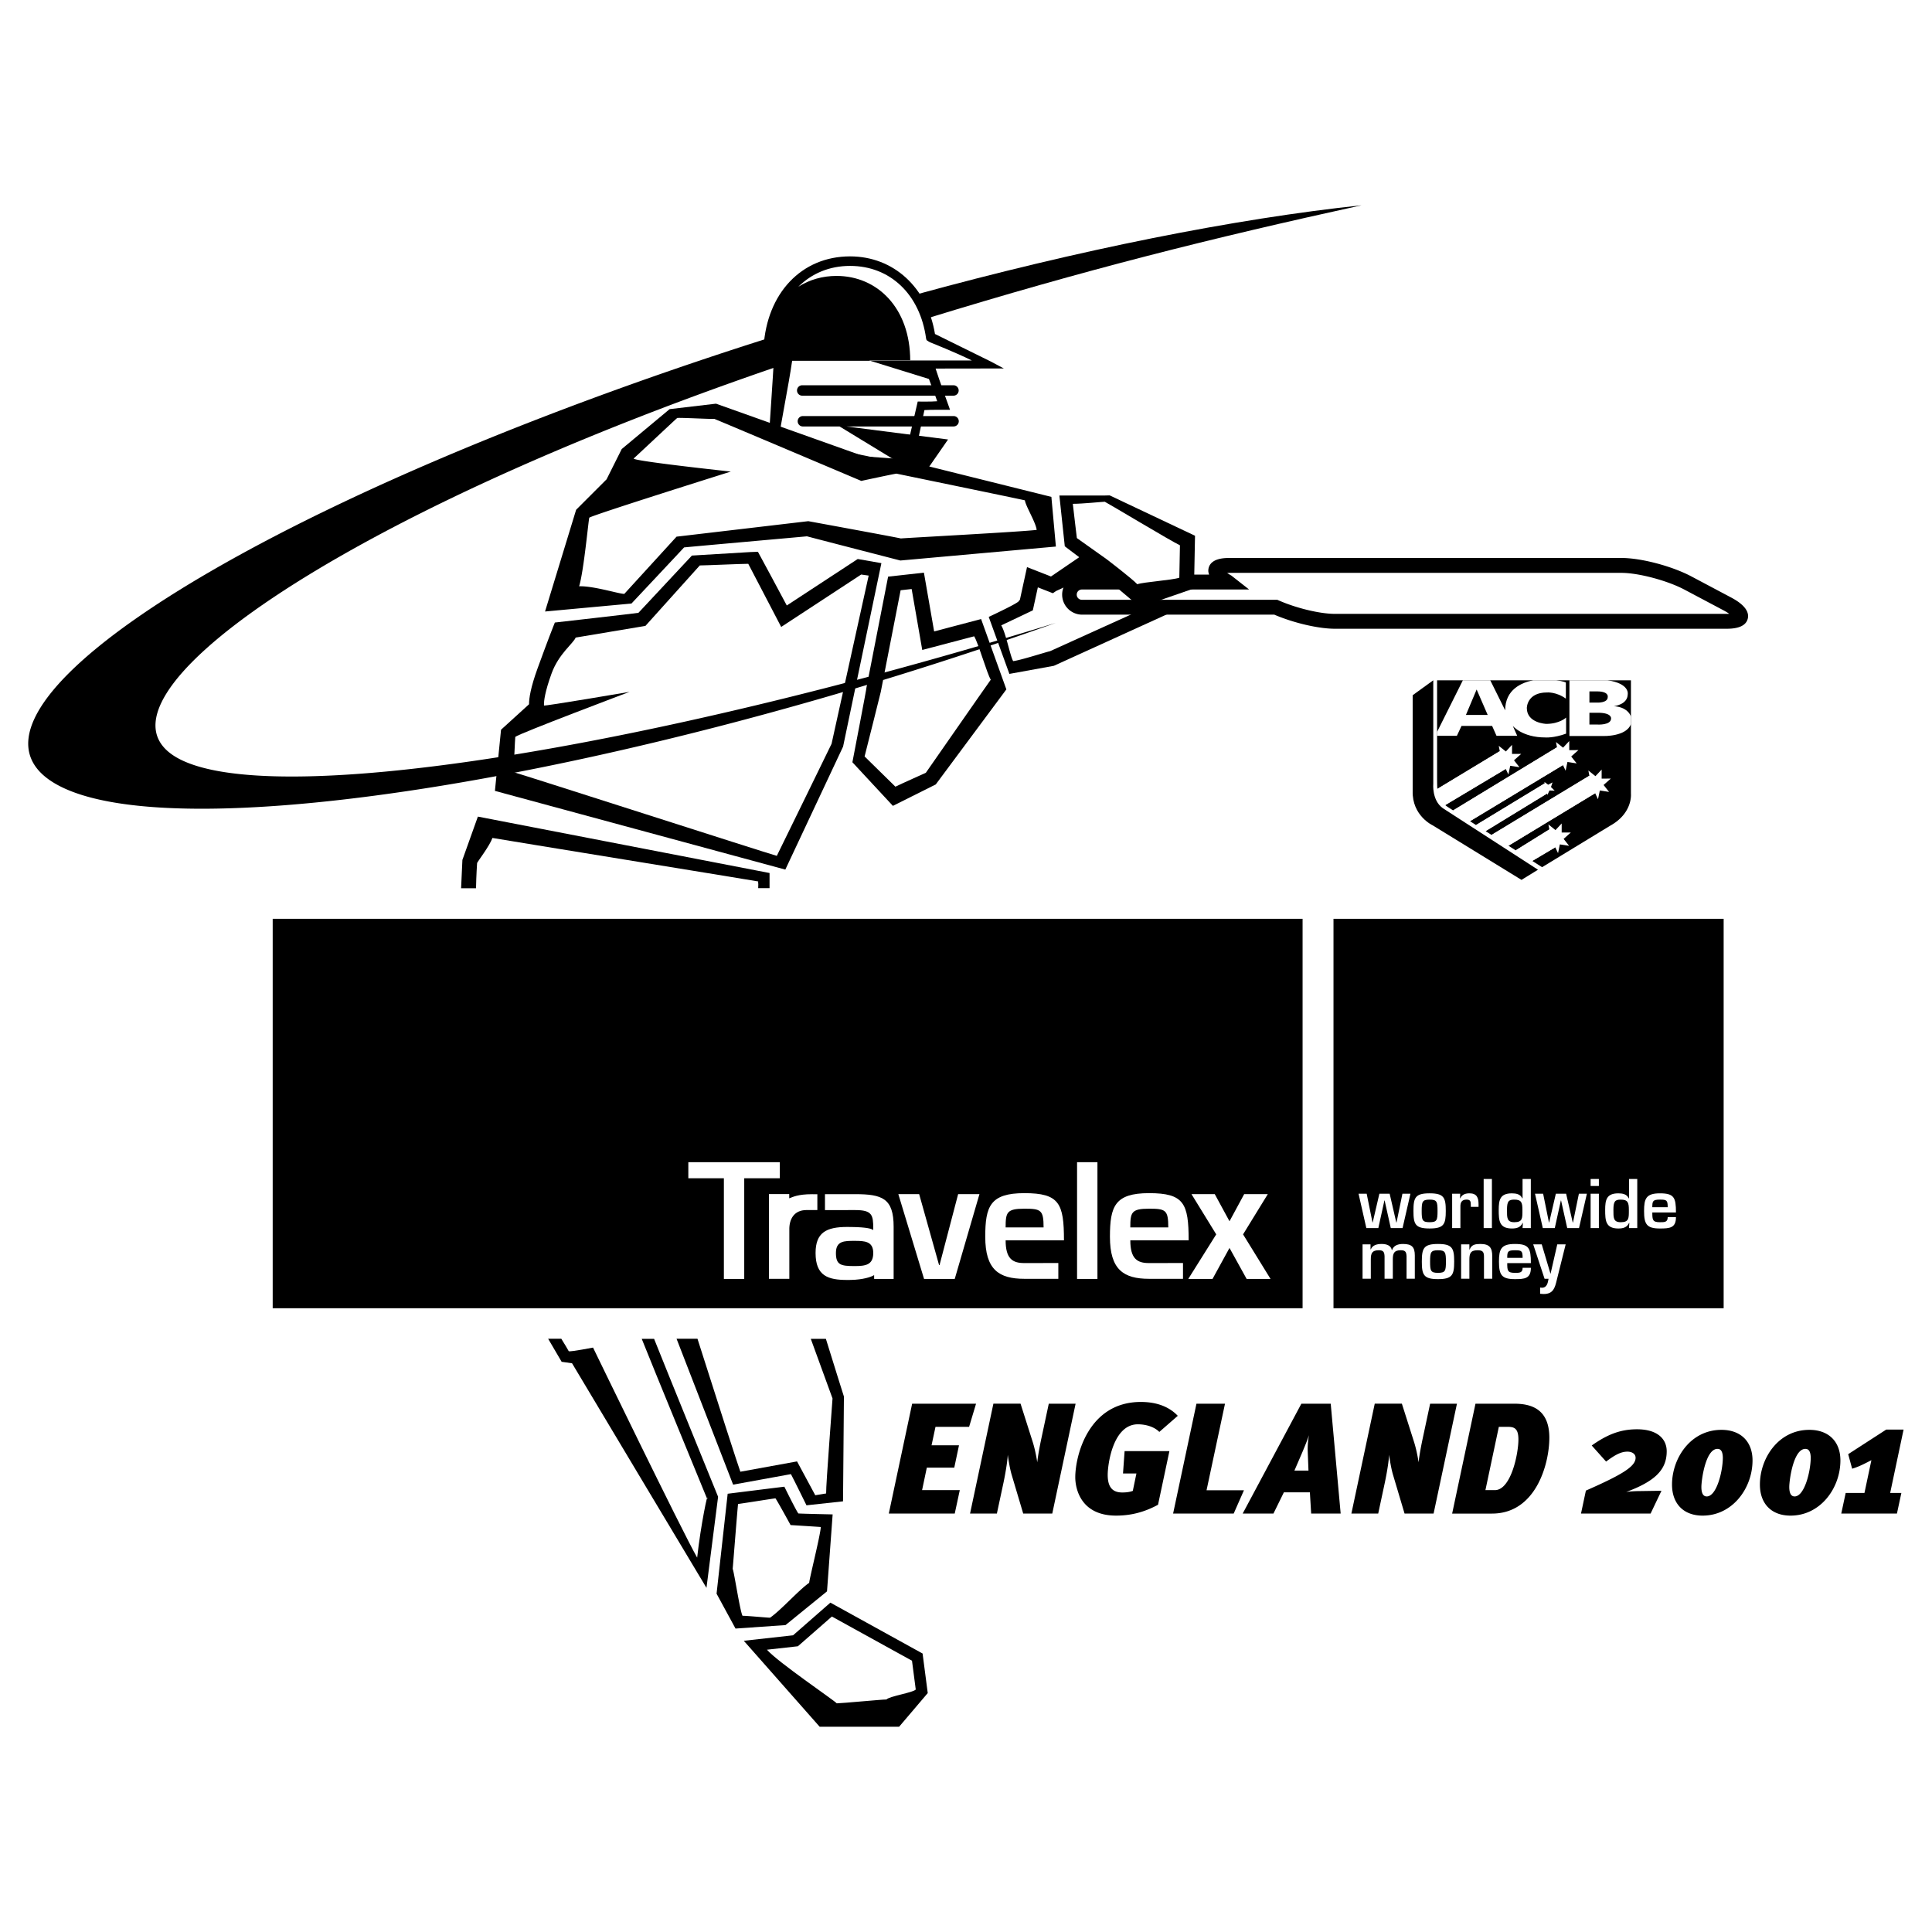 <svg xmlns="http://www.w3.org/2000/svg" width="2500" height="2500" viewBox="0 0 192.756 192.756"><g fill-rule="evenodd" clip-rule="evenodd"><path fill="#fff" d="M0 0h192.756v192.756H0V0z"/><path d="M91.486 57.212l-2.879.32-2.177 11.154c.118-.438-1.386 7.364-1.386 7.364l4.041 4.352 4.276-2.139 7.045-9.482-2.521-7.017-4.686 1.233-1.019-5.862-.694.077zm-.53 1.554l1.057 6.081 5.18-1.364c.42.686 1.277 3.71 1.656 4.332-.529.729-6.279 9.01-6.478 9.285-.256.127-2.351 1.046-3.035 1.388-.564-.564-2.613-2.555-3.075-3.017.196-.73 1.616-6.448 1.616-6.448l1.978-10.134c.393-.045.642-.072 1.101-.123zM74.834 55.081l-5.801.348s-5.01 5.356-5.337 5.714c-.479.077-8.338.968-8.338.968l-.156.391c-.021.053-.536 1.342-1.566 4.176-.692 1.903-.854 2.983-.854 3.576l.001.01-2.794 2.541-.61 6.102 28.973 7.853 5.764-12.274 3.821-18.3-2.361-.413-7.078 4.637c-.585-1.122-2.88-5.357-2.88-5.357l-.784.028zm-.18 1.17l3.286 6.299 7.981-5.229.747.106-3.702 16.783c-.077.154-4.973 10.201-5.463 11.179-1.099-.298-25.159-8.05-26.295-8.358.091-.908.159-3.069.203-3.512.362-.329 11.404-4.493 11.404-4.493s-8.513 1.452-8.538 1.362c0-.002-.006-.041-.006-.125 0-.303.077-1.194.763-3.079.712-1.958 2.179-3.003 2.401-3.573.752-.122 6.96-1.165 6.96-1.165s5.018-5.587 5.424-6.032c.531.002 4.118-.163 4.835-.163zM92.403 31.792c15.914-4.894 28.355-8.004 43.439-11.311-12.604 1.333-28.162 4.431-44.642 8.958 0 .001.759.703 1.203 2.353z"/><path d="M77.934 36.447C33.202 51.673 7.784 69.872 17.613 75.568c9.058 5.25 46.501-.707 87.719-13.421C62.335 77.479 17.942 84.746 5.87 78.383c-12.16-6.408 13.072-24.214 56.355-39.771a393.62 393.62 0 0 1 14.901-5.021l.808 2.856z"/><path d="M95.647 38.957a.519.519 0 0 1-.52.519H80.07a.52.52 0 1 1 0-1.038h15.058c.287 0 .519.232.519.519zM107.689 55.583l-2.834 1.934-2.389-.935s-.598 2.737-.715 3.281c-.33.155.758-.134-3.105 1.687l2.061 5.685 4.436-.807 11.486-5.227-4.875-3.546-3.658-2.349-.407.277zm-2.322 3.381s2.205-.997 2.822-1.417c.605.388 4.383.721 4.523.812.1.113 1.393 2.204.246 2.899l-8.203 3.715c-.203.02-2.965.918-3.672.985-.309-.524-.703-2.741-1.189-3.567 1.264-.595 3.152-1.496 3.152-1.496s.32-1.474.5-2.295l1.498.586.323-.222zM95.139 41.51H80.081a.52.52 0 0 0 0 1.039h3.684l8.241 5.021 2.581-3.722-10.147-1.3h10.699a.519.519 0 1 0 0-1.038zM88.676 151.01l2.329-10.963h6.376l-.693 2.308h-3.353l-.393 1.84h2.738l-.472 2.231h-2.739l-.472 2.242h3.762l-.504 2.342h-6.579zM102.086 151.008l-1.133-3.805c-.172-.566-.314-1.354-.408-2.061-.016.424-.143 1.43-.426 2.783l-.66 3.082h-2.677l2.329-10.961h2.709l1.195 3.758c.189.582.361 1.354.473 2.092.062-.645.268-1.729.424-2.453l.725-3.396h2.676l-2.328 10.961h-2.899zM111.352 151.213c-3.539 0-4.072-2.705-4.072-3.826 0-2.139 1.305-7.514 6.543-7.514 1.574 0 2.818.471 3.684 1.383l-1.842 1.607c-.473-.49-1.307-.76-2.141-.76-2.473 0-3.008 3.961-3.008 5.047 0 1.215.473 1.754 1.449 1.754.361 0 .725-.033 1.055-.158l.361-1.738h-1.338l.158-2.23h4.471l-1.135 5.352c-1.416.768-2.769 1.083-4.185 1.083zM123.086 151.01h-6.045l2.33-10.963h2.848l-1.842 8.639h3.732l-1.023 2.324zM130.547 146.719h-1.402l.773-1.791c.314-.752.551-1.334.676-1.742a7.956 7.956 0 0 0-.125 1.539l.078 1.994zm3.211 4.289l-.992-10.961h-2.928l-5.855 10.961h3.07l1.039-2.117h2.596l.127 2.117h2.943zM140.133 151.008L139 147.203c-.174-.566-.314-1.354-.41-2.061-.016.424-.141 1.43-.426 2.783l-.66 3.082h-2.676l2.33-10.961h2.707l1.195 3.758c.189.582.363 1.354.473 2.092.062-.645.268-1.729.426-2.453l.725-3.396h2.676l-2.33 10.961h-2.897zM151.492 143.615c0 1.465-.756 5.055-2.346 5.055h-.945l1.338-6.314h.867c.645-.001 1.086.126 1.086 1.259zm-2.629 7.395c4.393 0 5.715-4.984 5.715-7.566 0-2.895-1.842-3.396-3.496-3.396h-3.873l-2.328 10.963h3.982v-.001zM164.68 151.01h-6.943l.488-2.293c3.574-1.574 4.959-2.393 4.959-3.273 0-.393-.363-.613-.818-.613-.646 0-1.244.33-2.125.99l-1.434-1.604c1.512-1.068 2.818-1.617 4.518-1.617 2.049 0 2.963.973 2.963 2.199 0 1.904-1.262 3.021-4.049 4.059.346-.062.992-.094 1.48-.094l2.047-.031-1.086 2.277zM169.748 148.354c0-.678.41-3.799 1.605-3.799.189 0 .52.064.535.867 0 1.34-.613 3.877-1.605 3.877-.189 0-.535-.078-.535-.945zm.125 2.859c2.992 0 4.977-2.75 4.977-5.506 0-1.857-1.15-3.051-3.102-3.051-3.096 0-4.93 2.846-4.93 5.461 0 1.871 1.114 3.096 3.055 3.096zM178.516 148.354c0-.678.41-3.799 1.605-3.799.189 0 .52.064.535.867 0 1.34-.613 3.877-1.605 3.877-.19 0-.535-.078-.535-.945zm.127 2.859c2.99 0 4.975-2.75 4.975-5.506 0-1.857-1.148-3.051-3.102-3.051-3.096 0-4.93 2.846-4.93 5.461 0 1.871 1.113 3.096 3.057 3.096zM183.703 151.008l.441-2.055h1.873l.693-3.271c-.584.299-1.213.645-1.922.85l-.393-1.449 3.793-2.453h1.732l-1.338 6.324h1.117l-.441 2.055h-5.555v-.001zM82.511 158.77l.562-7.678s-2.949-.061-3.424-.094c-.318-.477-1.393-2.67-1.393-2.67l-1.056.129-4.6.574-1.108 9.971 1.891 3.48 4.989-.348 4.139-3.364zm-8.43 2.437c-.255-.473-.844-4.42-.982-4.678.036-.324.449-5.682.537-6.477.644-.082 3.215-.498 3.732-.564.299.449 1.508 2.668 1.508 2.668s2.207.137 3.017.193c-.066.928-1.127 5.104-1.16 5.57-1.012.691-2.823 2.738-3.905 3.48-.279.001-2.242-.192-2.747-.192z"/><path d="M82.847 159.896l-.301.264-3.422 2.994-4.915.547 7.566 8.574h7.932l2.854-3.357-.514-3.945-9.2-5.077zm5.597 9.661c-.473 0-4.499.385-4.961.385-.287-.326-5.846-4.08-6.966-5.35l2.911-.324.178-.02 3.39-2.967c.625.346 7.538 4.158 7.994 4.41l.375 2.873c-.266.313-2.645.668-2.921.993zM76.778 88.609v-1.508l-29.1-5.628-.211.591-1.333 3.731-.13 2.828h1.489c.025-1.339.104-2.465.108-2.521.054-.151 1.244-1.696 1.531-2.5 1.153.205 25.292 4.123 26.514 4.34-.024.351.032-.129 0 .667h1.132zm4.116 44.969c1.134 3.115 2.149 5.893 2.167 5.947.004.15-.661 8.602-.638 9.477-.551.102-.603.09-1.084.178l-1.818-3.375-5.656 1.029c-.168-.436-2.347-7.182-4.278-13.266H67.5l5.643 14.555 5.768-1.049c.312.582 1.552 3.111 1.552 3.111l3.646-.396.089-10.455s-.854-2.691-1.799-5.756H64.027c.915 2.318 6.438 15.75 6.535 15.988.105-.967-.651 2.59-1.006 5.84-1.518-2.656-10.388-20.957-10.388-20.957s-2.122.412-2.419.369c-.094-.164-.485-.85-.747-1.25h-1.313l1.347 2.299s.74.107 1.038.148c.271.475 13.411 22.406 13.411 22.406l1.16-9.088s-5.381-13.215-6.386-15.756h-1.231 16.866v.001zM100.152 36.761l-1.355-.719s-5.292-2.613-5.514-2.719c-.765-4.644-4.131-7.744-8.474-7.744-4.849 0-8.304 3.685-8.626 9.061-.05.435-.077.886-.077 1.354h.334l.762.035c-.039.867-.483 7.455-.483 7.455l14.179 3.68s1.194-5.651 1.332-6.249c.469-.045 2.555-.032 2.555-.032s-1.158-3.2-1.44-4.112c1.091.001 6.807-.01 6.807-.01zm-13.426-.794l5.953 1.843c.309.856.697 1.809.825 2.222-.584.056-1.943.031-1.943.031l-1.416 6.135c-.701-.015-11.558-2.397-12.433-2.416.032-.73.985-5.399 1.32-7.788h11.781c0-5.282-3.292-8.466-7.354-8.466-1.395 0-2.699.375-3.811 1.083 1.325-1.322 3.1-2.082 5.16-2.082 4.008 0 6.987 2.843 7.588 7.242l.046.163s.37.257.437.25c.149.071 2.376.937 4.084 1.783H86.726z"/><path d="M71.265 40.295l-4.458.525-4.777 3.98-1.512 3.023-3.038 3.038-3.101 10.149 8.622-.795s4.902-5.217 5.249-5.598c.52-.061 11.972-1.075 12.261-1.109.284.084 9.318 2.415 9.318 2.415l15.518-1.393-.451-4.955-15.234-3.793-3.446-.246-14.779-5.26-.172.019zm.001 1.496c.319.114 14.665 6.19 14.665 6.19s3.403-.733 3.513-.725c.105.024 11.878 2.449 12.81 2.662.08.589 1.072 2.162 1.176 2.948-1.305.18-13.261.816-13.556.856-.298-.088-9.231-1.725-9.231-1.725L67.5 53.543l-5.212 5.708c-.485.017-3.061-.807-4.508-.757.47-1.538.922-6.542 1.014-6.844.239-.239 14.12-4.601 14.12-4.601s-9.819-1.054-9.693-1.307c.217-.181 4.042-3.785 4.347-4.04.375-.043 3.398.124 3.698.089zM122.67 55.67c-.451 0-1.822 0-2.082.99a1.149 1.149 0 0 0-.035.273c0 .139.035.27.082.396h-2.092c-1.16.796-3.791 1.55-3.973 1.55-1.457 0-2.432-1.55-3.654-1.55h-3.01a1.998 1.998 0 0 0 0 3.994h19.227c1.943.831 4.404 1.407 6.051 1.407h39.104c1.219 0 1.92-.338 2.086-1.004.271-1.089-1.242-1.892-1.738-2.155l-3.873-2.055c-1.953-1.036-5.023-1.847-6.988-1.847H122.67v.001zm0 1.485h39.104c1.699 0 4.58.767 6.291 1.675l3.875 2.054c.26.138.438.251.584.353-.074.004-.143.009-.236.009h-39.104c-1.48 0-3.838-.564-5.607-1.343l-.143-.063h-19.527a.513.513 0 0 1 0-1.024h16.719l-1.771-1.39a5.323 5.323 0 0 1-.422-.261c.073-.004.141-.01.237-.01z"/><path d="M110.148 49.439h-4.453l.539 5.067s3.053 2.313 3.172 2.398c.1.107 4.336 3.667 4.336 3.667l5.383-1.861.102-5.258-8.514-4.027-.565.014zm.077.62c.266.119 6.713 3.991 7.498 4.345l-.062 3.235c-.729.247-3.518.421-4.195.65-.531-.572-3.074-2.508-3.074-2.508l-2.953-2.098c-.047-.429-.307-2.503-.404-3.417.959 0 2.963-.207 3.19-.207z"/><path d="M142.875 67.49H163.1v11.538s.264 2.244-2.096 3.558l-9.205 5.64-9.359-5.75s-.988-.64-1.484-1.642c0 0-.395-.764-.395-1.982v-9.688l2.314-1.674z" fill="#fff"/><path fill="#fff" d="M156.564 73.938v.905l.915-.003-.719.638.547.691-.922-.143-.182.873-.392-.831-.903.404.416-.878-.914-.469 1.004-.185-.174-.905.707.564.617-.661zM150.855 74.318v.905l.915-.004-.719.639.545.691-.922-.143-.182.873-.39-.83-.903.403.416-.879-.916-.469 1.004-.183-.174-.906.709.564.617-.661zM159.797 76.778v.904l.914-.003-.721.638.547.691-.922-.143-.181.874-.391-.831-.902.403.414-.878-.914-.47 1.004-.183-.174-.906.707.564.619-.66zM155.811 82.157v.905l.912-.004-.719.639.547.691-.922-.143-.182.873-.392-.831-.903.404.416-.879-.914-.469 1.002-.183-.172-.907.707.564.62-.66zM154.09 78.016l.373.278.433-.231-.154.463.367.361-.521-.017-.195.434-.149-.446-.515-.089.414-.272-.053-.481z"/><path d="M142.998 67.874v10.32s-.158 1.646.949 2.437l9.498 6.142-1.646 1.013-8.865-5.444s-2.057-.95-1.992-3.419v-9.561l2.056-1.488z"/><path d="M143.41 78.708c-.027-.045-.031-1.084-.031-1.084v-9.75h19.34v11.333s.191 1.919-2.057 3.166l-6.807 4.146-.979-.625 2.295-1.361.275.585.182-.873.922.143-.547-.691.719-.639-.912.004v-.905l-.619.661-.707-.564.096.498-3.357 2.089-.725-.462 8.652-5.24.283.601.182-.874.922.143-.547-.691.721-.638-.914.002v-.904l-.619.66-.707-.564.1.523-9.758 5.905-.598-.38 6.133-3.751.045.132.195-.434.521.017-.367-.361.154-.463-.434.231-.373-.278.016.148-6.84 4.153-.605-.386 9.275-5.6.268.568.182-.874.922.143-.547-.691.719-.638-.914.003v-.905l-.617.66-.707-.564.1.527-.924.562h-.006l.002.001-9.434 5.733-.555-.355a2.899 2.899 0 0 1-.236-.178l6.039-3.609.266.562.182-.874.922.144-.545-.691.719-.639-.914.004v-.905l-.617.661-.709-.564.102.534-6.223 3.763z"/><path d="M143.377 73.41h1.977l.463-.986h3.051l.439.986h2.064l-.439-.986s.926 1.152 3.252 1.152c0 0 .82.071 2.066-.38v-1.603s-.652.629-1.982.629c0 0-1.936-.071-1.936-1.579 0 0-.012-1.555 2.008-1.555 0 0 .926-.083 1.887.617v-1.614s-.23-.122-.949-.22h-2.303c-1.162.224-2.803.916-2.803 2.999l-1.488-2.999h-2.732l-2.574 5.152v.387h-.001z" fill="#fff"/><path d="M147.324 68.792l1.104 2.54h-2.174l1.07-2.54z"/><path d="M162.721 72.24c-.461 1.269-2.756 1.193-2.756 1.193h-3.383v-5.562h3.803c2.244.332 2.014 1.396 2.014 1.396-.012 1.044-1.377 1.187-1.377 1.187 1.164.096 1.564.663 1.701 1.044l-.002.742z" fill="#fff"/><path d="M158.576 68.981v1.116h.797s1.031.047 1.031-.546c0 0 .154-.57-1.068-.57h-.76zM158.576 71.111v1.177h.797s1.363.089 1.363-.607c0 0 .096-.567-1.299-.569h-.861v-.001z"/><path fill="#fff" d="M154.416 75.124l.998-.184-.074-.378-.924.562zM155.811 76.068l-.903.404.416-.878-.912-.469-9.433 5.734 1.681 1.072 9.276-5.599-.125-.264zM149.703 75.321l-.072-.372-.914.552.986-.18zM150.102 76.449l-.902.403.416-.879-.908-.465-5.297 3.2s.061 1.046.777 1.619l6.039-3.609-.125-.269zM159.043 78.908l-.902.403.414-.878-.914-.47 1.004-.183-.075-.383-9.758 5.906 1.686 1.074 8.652-5.239-.107-.23zM155.055 84.287l-.903.404.416-.879-.914-.469 1.002-.183-.076-.41-3.357 2.089 1.654 1.055 2.295-1.361-.117-.246zM154.244 78.858l-.515-.089.414-.272-.038-.333-6.839 4.153.949.605 6.133-3.751-.104-.313z"/><path d="M171.969 130.523h-38.926V91.669h38.926v38.854z"/><path fill="#fff" d="M139.934 122.527h-1.176l-.613-2.757h-.022l-.607 2.757h-1.196l-.777-3.429h.811l.58 2.867h.019l.668-2.867h1.025l.661 2.867h.025l.588-2.867h.799l-.785 3.429zM144.246 120.816c0 1.326-.182 1.75-1.613 1.75s-1.613-.424-1.613-1.75c0-1.334.182-1.758 1.613-1.758s1.613.424 1.613 1.758zm-2.404.006c0 .916.061 1.117.791 1.117.732 0 .791-.201.791-1.117 0-.928-.059-1.137-.791-1.137-.731.001-.791.21-.791 1.137zM145.686 119.098l-.02.451h.031c.164-.379.518-.49.916-.49.725 0 .902.432.902 1.078v.273h-.771v-.176c0-.348-.033-.549-.418-.549-.49 0-.635.281-.621.725v2.117h-.824v-3.43h.805v.001zM148.848 122.527h-.823v-4.9h.823v4.9zM151.939 122.012h-.027c-.209.451-.588.555-1.07.555-1.275 0-1.314-.803-1.314-1.855 0-1.006.137-1.652 1.314-1.652.418 0 .855.078 1.031.496h.033v-1.928h.824v4.9h-.824l.033-.516zm-1.587-1.301c0 .777-.02 1.229.732 1.229.842 0 .809-.412.809-1.229 0-.73-.098-1.025-.809-1.025-.57 0-.732.164-.732 1.025zM157.539 122.527h-1.176l-.615-2.757h-.019l-.608 2.757h-1.195l-.778-3.429h.811l.58 2.867h.022l.666-2.867h1.025l.66 2.867h.026l.589-2.867h.797l-.785 3.429zM159.52 118.326h-.824v-.699h.824v.699zm0 4.201h-.824v-3.43h.824v3.43zM162.559 122.012h-.027c-.207.451-.588.555-1.07.555-1.275 0-1.314-.803-1.314-1.855 0-1.006.137-1.652 1.314-1.652.418 0 .855.078 1.031.496h.033v-1.928h.824v4.9h-.824l.033-.516zm-1.588-1.301c0 .777-.02 1.229.732 1.229.842 0 .809-.412.809-1.229 0-.73-.098-1.025-.809-1.025-.568 0-.732.164-.732 1.025zM167.211 121.438c0 1.078-.619 1.129-1.602 1.129-1.312 0-1.58-.418-1.58-1.744 0-1.229.195-1.764 1.58-1.764 1.412 0 1.602.412 1.602 1.908h-2.359c0 .738.02.973.758.973.459 0 .777.006.777-.502h.824zm-.824-.995c0-.705-.104-.758-.777-.758-.711 0-.758.15-.758.758h1.535zM136.738 124.15v.496h.027c.182-.438.646-.535 1.078-.535s.928.111 1.02.607h.025c.156-.477.627-.607 1.086-.607.887 0 1.182.307 1.182 1.15v2.318h-.824v-2.24c-.02-.432-.123-.602-.574-.602-.666 0-.797.301-.797.908v1.934h-.824v-2.24c-.02-.432-.123-.602-.574-.602-.668 0-.797.301-.797.908v1.934h-.824v-3.43h.796v.001zM145.084 125.869c0 1.326-.184 1.75-1.613 1.75-1.432 0-1.615-.424-1.615-1.75 0-1.334.184-1.758 1.615-1.758 1.429 0 1.613.424 1.613 1.758zm-2.404.006c0 .914.059 1.117.791 1.117.73 0 .789-.203.789-1.117 0-.928-.059-1.137-.789-1.137-.733 0-.791.209-.791 1.137zM146.6 124.15v.516h.027c.182-.502.594-.555 1.078-.555.9 0 1.176.373 1.176 1.209v2.26h-.824v-2.176c0-.496-.111-.666-.641-.666-.719 0-.816.34-.816.955v1.887h-.824v-3.43h.824zM152.736 126.49c0 1.078-.621 1.129-1.602 1.129-1.312 0-1.582-.418-1.582-1.744 0-1.229.197-1.764 1.582-1.764 1.412 0 1.602.412 1.602 1.908h-2.359c0 .738.02.973.758.973.457 0 .777.008.777-.502h.824zm-.824-.994c0-.705-.104-.758-.777-.758-.713 0-.758.15-.758.758h1.535zM155.318 127.719c-.189.777-.348 1.385-1.309 1.385-.117 0-.234-.02-.352-.025v-.621c.059.006.117.02.176.02.516 0 .596-.496.666-.896h-.398l-1.131-3.43h.85l.869 2.92h.014l.666-2.92h.838l-.889 3.567z"/><path d="M129.959 130.523H27.207V91.669h102.752v38.854z"/><path d="M74.253 117.557h3.548v-1.604h-9.126v1.604h3.547v10.041h2.031v-10.041zm23.466 1.584h-2.126l-1.855 7.074h-.047l-1.985-7.074h-2.078l2.565 8.457h3.062l2.464-8.457zm11.773-3.188h-2.033v11.645h2.033v-11.645zm16.996 3.188h-2.357l-1.463 2.705-1.469-2.705h-2.322l2.467 4.012-2.789 4.445h2.42l1.693-3.09 1.709 3.09h2.385l-2.74-4.445 2.466-4.012zm-24.283 8.447h3.385v-1.576s-1.691 0-3.391.004c-1.186.008-1.867-.445-1.867-2.266h5.82c0-3.693-.467-4.709-3.949-4.709-3.42 0-3.904 1.322-3.904 4.354 0 3.271 1.353 4.193 3.906 4.193zm-1.873-5.129c0-1.5.111-1.867 1.871-1.867 1.658 0 1.916.127 1.916 1.867h-3.787zm14.311 5.129h3.385v-1.576s-1.689 0-3.389.004c-1.186.008-1.867-.445-1.867-2.266h5.82c0-3.693-.469-4.709-3.951-4.709-3.418 0-3.902 1.322-3.902 4.354-.001 3.271 1.353 4.193 3.904 4.193zm-1.872-5.129c0-1.5.111-1.867 1.869-1.867 1.66 0 1.92.127 1.92 1.867h-3.789zm-31.752-3.313c-1.425 0-1.927.285-2.276.41v-.42H76.72v8.451h2.032v-4.869c-.031-1.096.49-1.99 1.699-1.99h1.097v-1.58s-.522 0-.529-.002zm1.289 1.586v-1.59h3.01c2.713 0 3.841.418 3.841 3.254v5.201h-1.944l-.003-.377c-.146.098-.76.377-1.891.459-.018 0-.036 0-.051.002h-.005c-.25.02-.5.021-.735.021-1.919 0-3.159-.402-3.159-2.691 0-2.035 1.064-2.598 3.159-2.598.105 0 .208 0 .309.004h.082c1.637.021 2.042.188 2.191.297.006.006.01.008.014.01v-.141c0-1.371-.11-1.854-1.807-1.854l-3.011.003 4.817 4.279c0-1.18-.869-1.209-1.87-1.209-1.033 0-1.854 0-1.854 1.209 0 1.193.485 1.305 1.854 1.305 1.083 0 1.87-.098 1.87-1.305l-4.817-4.279z" fill="#fff"/></g></svg>
